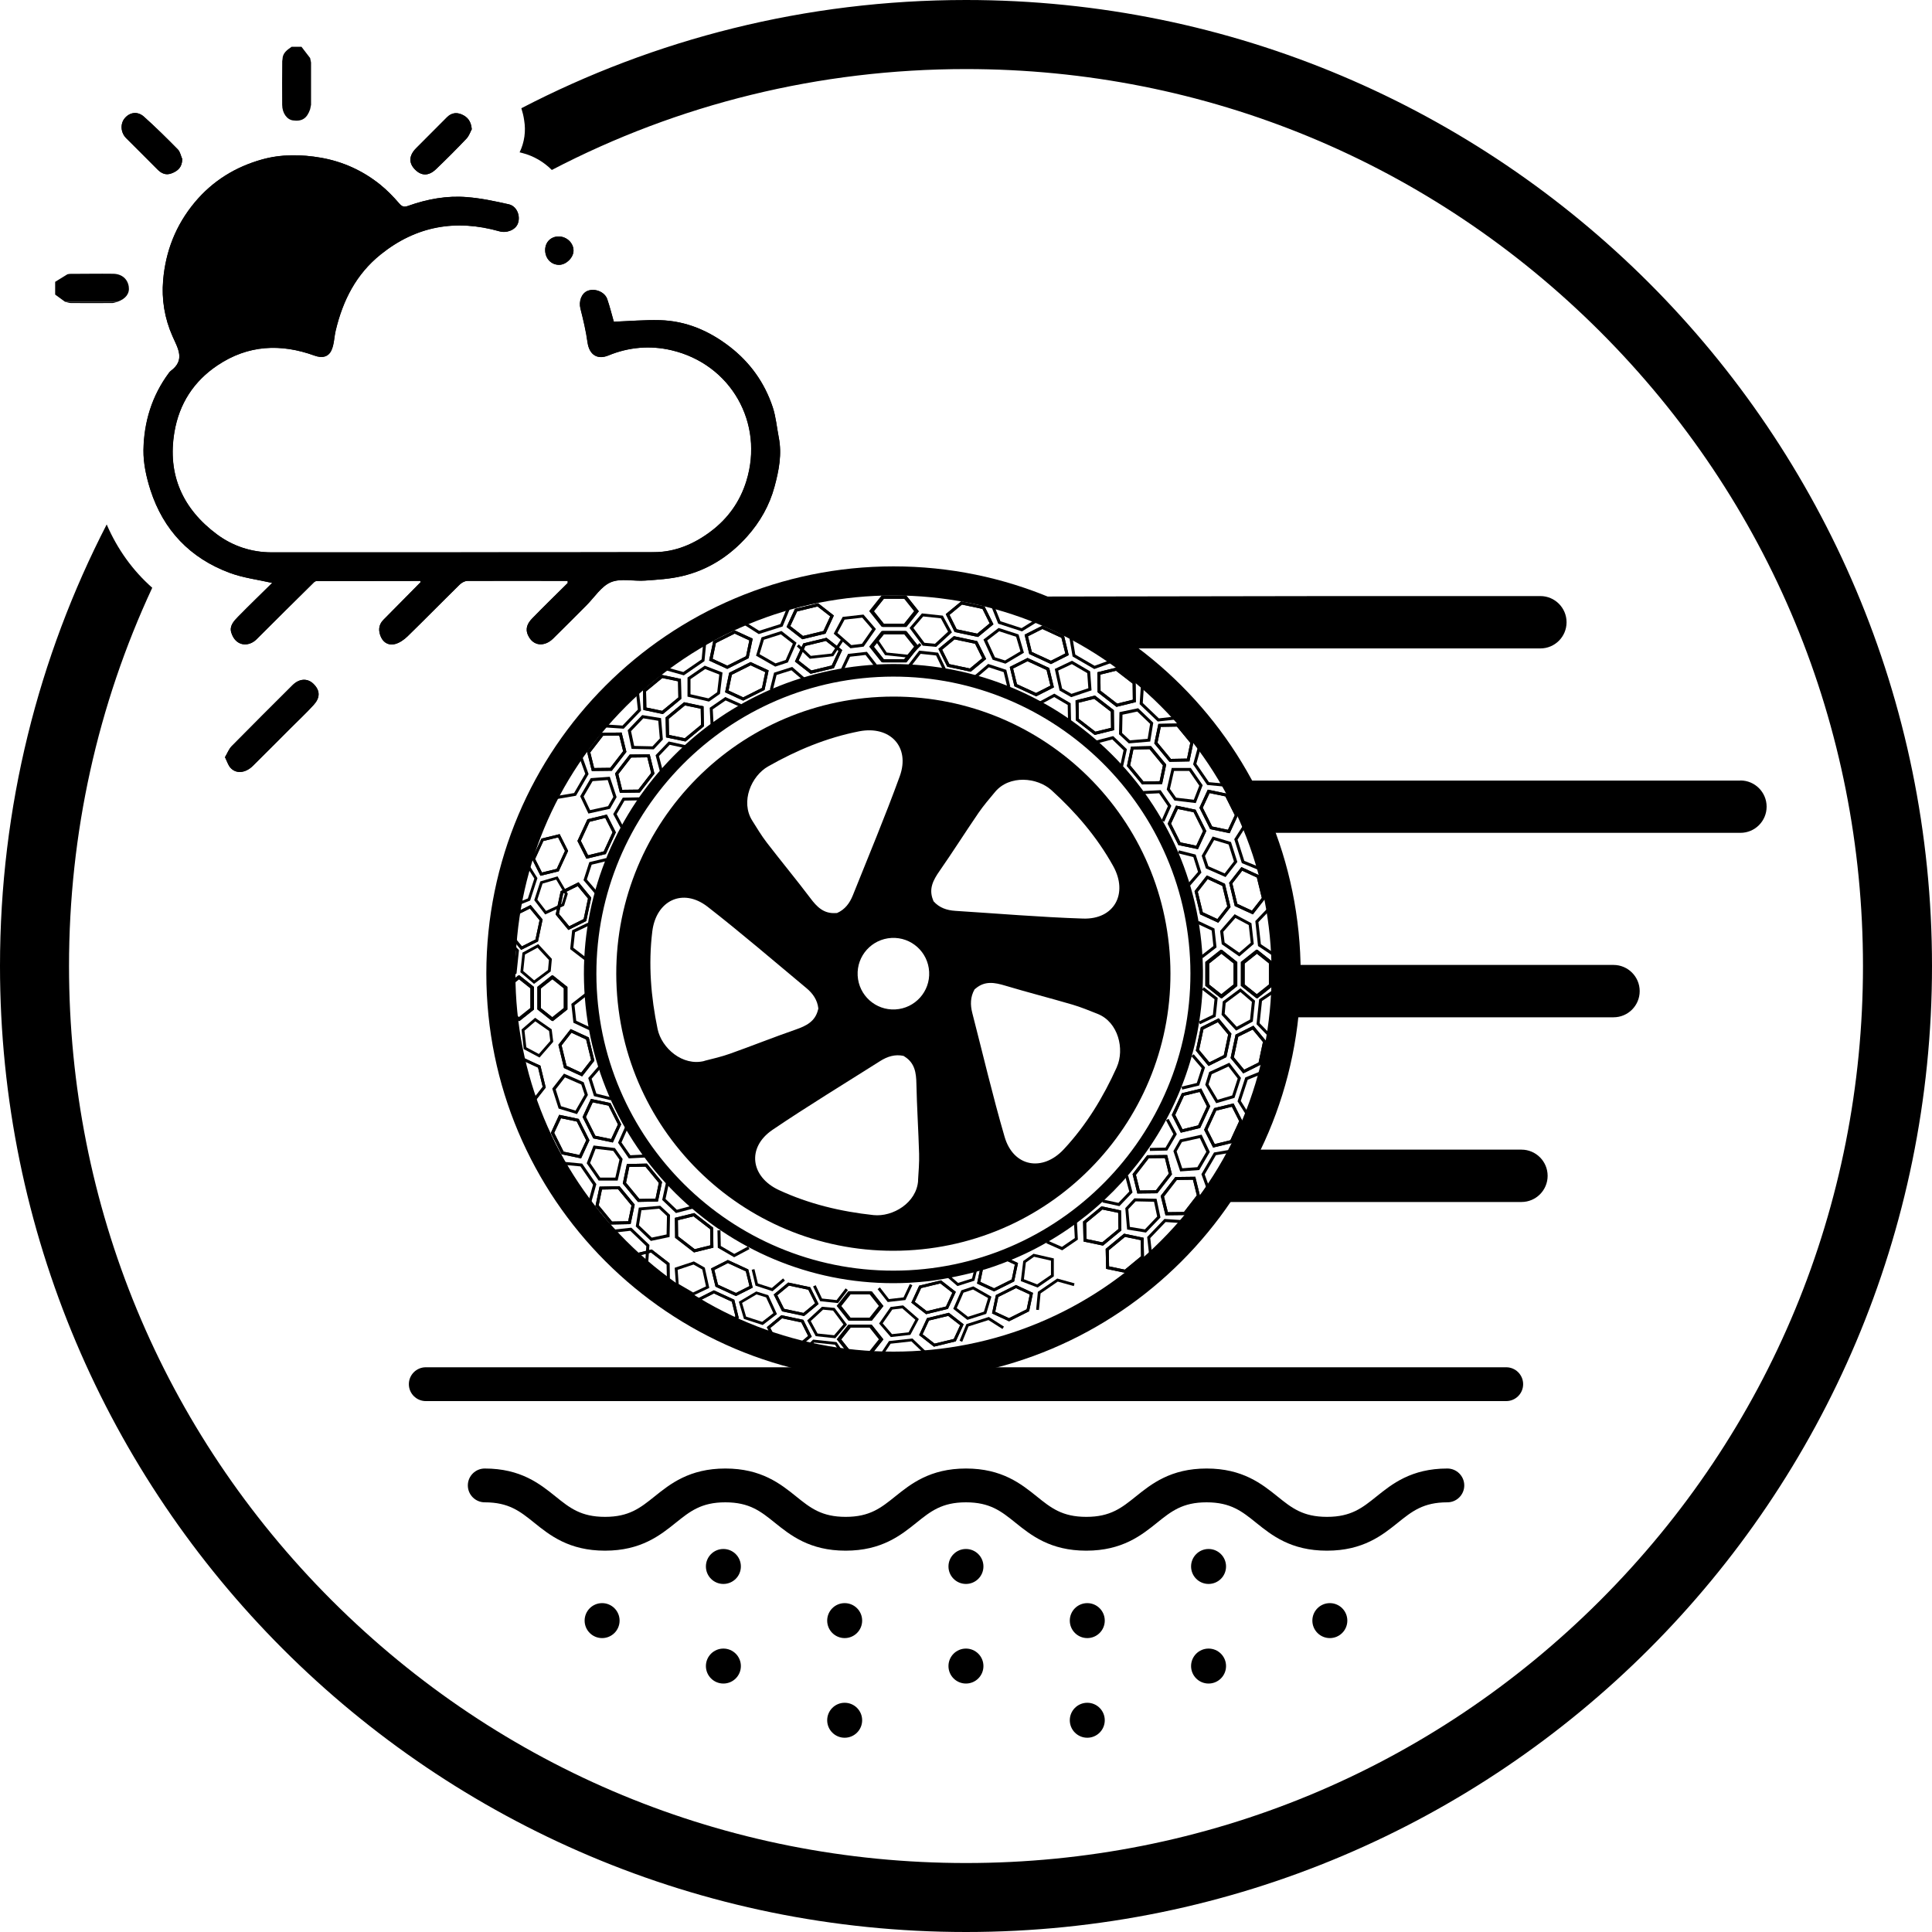 <svg viewBox="0 0 400 400" version="1.1" xmlns="http://www.w3.org/2000/svg" id="CONTENT">
  
  <g>
    <path d="M274.72,321.05c-7.47,0-11.44-3.2-14.65-5.78-2.94-2.37-5.26-4.23-10.26-4.23s-7.32,1.87-10.26,4.23c-3.2,2.57-7.19,5.78-14.65,5.78s-11.44-3.2-14.65-5.78c-2.94-2.37-5.26-4.23-10.26-4.23s-7.32,1.87-10.26,4.23c-3.2,2.57-7.19,5.78-14.65,5.78s-11.44-3.2-14.65-5.78c-2.94-2.37-5.26-4.23-10.26-4.23s-7.31,1.87-10.26,4.23c-3.2,2.57-7.19,5.78-14.65,5.78s-11.44-3.2-14.65-5.78c-2.94-2.37-5.26-4.23-10.25-4.23-1.93,0-3.5-1.57-3.5-3.5s1.57-3.5,3.5-3.5c7.47,0,11.44,3.2,14.65,5.78,2.94,2.37,5.26,4.23,10.26,4.23s7.31-1.87,10.26-4.23c3.2-2.57,7.19-5.78,14.65-5.78s11.44,3.2,14.65,5.78c2.94,2.37,5.26,4.23,10.26,4.23s7.32-1.87,10.26-4.23c3.2-2.57,7.19-5.78,14.65-5.78s11.44,3.2,14.65,5.78c2.94,2.37,5.26,4.23,10.26,4.23s7.32-1.87,10.26-4.23c3.2-2.57,7.19-5.78,14.65-5.78s11.44,3.2,14.66,5.78c2.94,2.37,5.26,4.23,10.26,4.23s7.32-1.87,10.26-4.23c3.2-2.57,7.19-5.78,14.66-5.78,1.93,0,3.5,1.57,3.5,3.5s-1.57,3.5-3.5,3.5c-5,0-7.32,1.87-10.26,4.23-3.2,2.57-7.19,5.78-14.66,5.78h-.02Z"></path>
    <g>
      <circle r="3.62" cy="324.32" cx="149.77"></circle>
      <circle r="3.62" cy="335.53" cx="124.66"></circle>
      <circle r="3.62" cy="335.53" cx="174.88"></circle>
      <circle r="3.62" cy="335.53" cx="225.11"></circle>
      <circle r="3.62" cy="335.53" cx="275.33"></circle>
      <circle r="3.62" cy="324.32" cx="199.99"></circle>
      <circle r="3.62" cy="324.32" cx="250.22"></circle>
    </g>
    <g>
      <circle r="3.62" cy="344.94" cx="149.77"></circle>
      <circle r="3.62" cy="356.16" cx="174.88"></circle>
      <circle r="3.62" cy="356.16" cx="225.11"></circle>
      <circle r="3.62" cy="344.94" cx="199.99"></circle>
      <circle r="3.62" cy="344.94" cx="250.22"></circle>
    </g>
    <path d="M311.84,290.08H88.15c-1.93,0-3.5-1.57-3.5-3.5s1.57-3.5,3.5-3.5h223.7c1.93,0,3.5,1.57,3.5,3.5s-1.57,3.5-3.5,3.5h-.01Z"></path>
  </g>
  <path d="M143.48,268.24l-3.52-2.06-.27-3.7,3.97-1.32,2.26,1.29.93,4.2-3.36,1.6h0ZM140.51,265.84l2.99,1.75,2.67-1.26-.77-3.5-1.81-1.02-3.29,1.1.21,2.94h0Z"></path>
  <polygon points="143.43 272.84 142.85 269.45 139.11 267.27 135.86 268.44 135.67 267.89 139.17 266.63 143.37 269.08 144 272.75 143.43 272.84"></polygon>
  <polygon points="152 260.3 148.61 258.33 148.54 254.73 149.16 254.72 149.23 257.96 152.02 259.6 154.89 258.06 155.18 258.61 152 260.3"></polygon>
  <path d="M134.76,256.92l-3.13-3,.63-3.9,4.43-.38,2.03,1.89-.09,4.58-3.87.81ZM132.29,253.69l2.66,2.54,3.06-.65.08-3.81-1.62-1.52-3.67.32-.51,3.1h0Z"></path>
  <polygon points="134.19 261.7 133.57 261.66 133.81 258 130.49 254.82 126.85 255.23 126.77 254.61 130.71 254.18 134.46 257.76 134.19 261.7"></polygon>
  <polygon points="139.95 251.15 137.1 248.43 137.87 244.91 138.48 245.05 137.79 248.23 140.13 250.47 143.27 249.63 143.43 250.24 139.95 251.15"></polygon>
  <path d="M123.93,244.41l-2.46-3.57,1.42-3.68,4.42.53,1.6,2.27-1.03,4.47h-3.95ZM122.17,240.77l2.09,3.04h3.14l.85-3.72-1.28-1.81-3.66-.43-1.13,2.92h-.01Z"></path>
  <polygon points="122.4 248.98 121.81 248.82 122.78 245.29 120.17 241.49 116.53 241.15 116.59 240.53 120.53 240.91 123.47 245.17 122.4 248.98"></polygon>
  <polygon points="130.19 239.83 127.96 236.59 129.43 233.3 129.99 233.55 128.67 236.53 130.51 239.18 133.75 239.02 133.78 239.64 130.19 239.83"></polygon>
  <path d="M119.45,230.66l-3.79-1.14-1.32-4.13,2.43-3.11,4.08,1.79.87,2.63-2.27,3.98h-.01ZM116.16,229.03l3,.91,1.89-3.3-.7-2.1-3.38-1.48-1.92,2.48,1.11,3.51h0Z"></path>
  <polygon points="110.14 236.57 109.65 236.26 111.5 233.34 110.19 229.22 107 227.91 107.22 227.38 110.66 228.78 112.14 233.43 110.14 236.57"></polygon>
  <polygon points="126.48 227.8 122.98 226.94 121.79 223.19 124.15 220.47 124.62 220.88 122.49 223.34 123.47 226.42 126.63 227.21 126.48 227.8"></polygon>
  <path d="M111.7,218.95l-3.27-1.75-.45-4.05,2.81-2.43,3.43,2.39.32,2.58-2.83,3.25h0ZM108.97,216.83l2.6,1.39,2.36-2.7-.25-2.07-2.85-1.99-2.24,1.93.38,3.44h0Z"></path>
  <polygon points="105.11 220.31 104.7 219.9 107.08 217.41 106.6 213.1 103.73 211.2 104.05 210.71 107.15 212.77 107.7 217.61 105.11 220.31"></polygon>
  <polygon points="121.98 213.28 118.72 211.75 118.29 207.85 121.14 205.63 121.52 206.13 118.95 208.13 119.3 211.34 122.24 212.72 121.98 213.28"></polygon>
  <path d="M110.57,203.71l-2.83-2.42.43-4.06,3.26-1.77,2.83,3.07-.24,2.6-3.45,2.57h0ZM108.35,201.05l2.24,1.92,2.87-2.14.19-2.07-2.36-2.55-2.6,1.41-.36,3.44h.01Z"></path>
  <polygon points="103.85 203.62 103.53 203.15 106.39 201.22 106.84 196.91 104.44 194.43 104.86 194.03 107.45 196.71 106.94 201.55 103.85 203.62"></polygon>
  <polygon points="120.91 198.71 118.05 196.51 118.46 192.6 121.72 191.04 121.98 191.61 119.05 193.01 118.7 196.22 121.29 198.21 120.91 198.71"></polygon>
  <path d="M112.87,189.32l-2.26-2.95,1.26-3.88,3.56-1.05,2.13,3.6-.77,2.49-3.92,1.8h0ZM111.25,186.26l1.8,2.33,3.26-1.5.62-1.99-1.77-2.99-2.83.83-1.07,3.3h0Z"></path>
  <polygon points="106.3 187.83 106.09 187.3 109.29 186.01 110.63 181.89 108.79 178.98 109.29 178.67 111.27 181.81 109.76 186.45 106.3 187.83"></polygon>
  <polygon points="123.14 184.97 120.81 182.23 122.01 178.5 125.52 177.65 125.67 178.26 122.5 179.02 121.5 182.09 123.62 184.56 123.14 184.97"></polygon>
  <path d="M121.82,168.43l-1.7-3.57,2.19-3.75,3.94-.29,1.41,4.22-1.37,2.41-4.47.99h0ZM120.83,164.89l1.34,2.84,3.72-.82,1.09-1.92-1.16-3.49-3.13.23-1.86,3.18Z"></path>
  <polygon points="115.35 165.42 115.25 164.8 118.86 164.19 121.17 160.21 119.93 156.76 120.52 156.55 121.86 160.26 119.25 164.75 115.35 165.42"></polygon>
  <polygon points="128.66 171.72 126.96 168.55 128.94 165.15 132.53 165.08 132.54 165.7 129.29 165.76 127.67 168.56 129.2 171.43 128.66 171.72"></polygon>
  <path d="M135.35,155.14l-4.58-.09-.81-3.87,3-3.13,3.9.63.38,4.43-1.89,2.03ZM131.28,154.44l3.81.08,1.52-1.62-.32-3.67-3.1-.51-2.54,2.66.65,3.06h-.01Z"></path>
  <polygon points="129.13 150.87 125.19 150.6 125.23 149.98 128.88 150.22 132.06 146.91 131.67 143.26 132.28 143.18 132.72 147.12 129.13 150.87"></polygon>
  <polygon points="136.66 159.85 135.73 156.36 138.46 153.52 141.98 154.29 141.84 154.9 138.66 154.2 136.43 156.54 137.25 159.68 136.66 159.85"></polygon>
  <path d="M146.81,145.26l-4.47-1.03v-3.95l3.57-2.46,3.68,1.42-.53,4.42-2.27,1.6h.01ZM142.96,143.74l3.72.85,1.81-1.28.43-3.66-2.92-1.13-3.04,2.09v3.14h0Z"></path>
  <polygon points="141.58 139.82 137.77 138.75 137.94 138.16 141.47 139.13 145.27 136.52 145.61 132.88 146.23 132.94 145.85 136.88 141.58 139.82"></polygon>
  <polygon points="147.12 150.13 146.94 146.54 150.17 144.31 153.46 145.78 153.21 146.34 150.23 145.02 147.57 146.86 147.74 150.1 147.12 150.13"></polygon>
  <path d="M187.66,129.79h-4.95l-2.57-3.23,2.57-3.23h4.95l2.57,3.23-2.57,3.23ZM183.01,129.17h4.34l2.08-2.61-2.08-2.61h-4.34l-2.08,2.61,2.08,2.61Z"></path>
  <path d="M180.48,273.44h-4.66l-2.42-3.04,2.42-3.04h4.66l2.42,3.04-2.42,3.04ZM176.11,272.85h4.08l1.95-2.45-1.95-2.45h-4.08l-1.95,2.45,1.95,2.45Z"></path>
  <path d="M187.66,137.14h-4.95l-2.57-3.23,2.57-3.23h4.95l2.57,3.23-2.57,3.23ZM183.01,136.52h4.34l2.08-2.61-2.08-2.61h-4.34l-2.08,2.61,2.08,2.61Z"></path>
  <path d="M180.48,280.35h-4.66l-2.42-3.04,2.42-3.04h4.66l2.42,3.04-2.42,3.04ZM176.11,279.77h4.08l1.95-2.45-1.95-2.45h-4.08l-1.95,2.45,1.95,2.45Z"></path>
  <path d="M260.3,206.71l-3.23-2.57v-4.95l3.23-2.57,3.23,2.57v4.95l-3.23,2.57ZM257.69,203.83l2.61,2.08,2.61-2.08v-4.34l-2.61-2.08-2.61,2.08v4.34Z"></path>
  <path d="M114.44,211.42l-3.04-2.42v-4.66l3.04-2.42,3.04,2.42v4.66l-3.04,2.42ZM111.98,208.72l2.45,1.95,2.45-1.95v-4.08l-2.45-1.95-2.45,1.95v4.08Z"></path>
  <path d="M252.94,206.71l-3.23-2.57v-4.95l3.23-2.57,3.23,2.57v4.95l-3.23,2.57ZM250.34,203.83l2.61,2.08,2.61-2.08v-4.34l-2.61-2.08-2.61,2.08v4.34Z"></path>
  <path d="M107.52,211.42l-3.04-2.42v-4.66l3.04-2.42,3.04,2.42v4.66l-3.04,2.42ZM105.07,208.72l2.45,1.95,2.45-1.95v-4.08l-2.45-1.95-2.45,1.95v4.08Z"></path>
  <path d="M231.15,146.35l-3.91-3.03-.05-4.13,4.01-.99,3.91,3.03.05,4.13-4.01.99ZM227.86,143.01l3.44,2.66,3.24-.8-.04-3.34-3.44-2.66-3.24.8.04,3.34Z"></path>
  <path d="M143.69,259.3l-3.91-3.03-.05-4.13,4.01-.99,3.91,3.03.05,4.13-4.01.99ZM140.39,255.97l3.44,2.66,3.24-.8-.04-3.34-3.44-2.66-3.24.8.04,3.34Z"></path>
  <path d="M226.65,152.16l-3.91-3.03-.05-4.13,4.01-.99,3.91,3.03.05,4.13-4.01.99ZM223.35,148.83l3.44,2.66,3.24-.8-.04-3.34-3.44-2.66-3.24.8.04,3.34Z"></path>
  <path d="M134.89,266.35l-3.68-2.85-.05-3.88,3.77-.93,3.68,2.85.05,3.88-3.77.93ZM131.79,263.22l3.24,2.5,3.05-.75-.04-3.14-3.24-2.5-3.05.75.04,3.14Z"></path>
  <path d="M202.49,131.88l-4.84-1.03-1.84-3.7,3.19-2.63,4.84,1.03,1.84,3.7-3.19,2.63ZM198.08,130.29l4.25.9,2.57-2.13-1.49-2.99-4.25-.9-2.57,2.13,1.49,2.99Z"></path>
  <path d="M166.48,272.46l-4.55-.96-1.74-3.48,3-2.48,4.55.96,1.74,3.48-3,2.48h0ZM162.34,270.98l4,.85,2.42-2-1.41-2.81-4-.85-2.42,2,1.41,2.81Z"></path>
  <path d="M200.97,139.07l-4.84-1.03-1.84-3.7,3.19-2.63,4.84,1.03,1.85,3.7-3.19,2.63h-.01ZM196.55,137.5l4.25.9,2.57-2.13-1.49-2.99-4.25-.9-2.57,2.13,1.49,2.99Z"></path>
  <path d="M165.06,279.22l-4.55-.96-1.74-3.48,3-2.48,4.55.96,1.74,3.48-3,2.48ZM160.9,277.75l4,.85,2.42-2-1.41-2.81-4-.85-2.42,2,1.41,2.81Z"></path>
  <path d="M217.59,137.49l-4.49-2.08-.97-4.01,3.68-1.86,4.49,2.08.97,4.01-3.68,1.86ZM213.63,134.98l3.95,1.82,2.98-1.51-.8-3.24-3.95-1.82-2.98,1.51.8,3.24Z"></path>
  <path d="M152.37,268.34l-4.23-1.95-.92-3.77,3.47-1.75,4.23,1.95.92,3.77-3.47,1.75ZM148.65,265.98l3.72,1.71,2.8-1.42-.75-3.05-3.72-1.71-2.8,1.42.75,3.05Z"></path>
  <path d="M214.52,144.17l-4.49-2.08-.97-4.01,3.68-1.86,4.49,2.08.97,4.01-3.68,1.86ZM210.55,141.65l3.95,1.82,2.98-1.51-.8-3.24-3.95-1.82-2.98,1.51.8,3.24Z"></path>
  <path d="M149.48,274.62l-4.23-1.95-.92-3.77,3.47-1.75,4.23,1.95.92,3.77-3.47,1.75ZM145.75,272.26l3.72,1.71,2.8-1.42-.75-3.05-3.72-1.71-2.8,1.42.75,3.05Z"></path>
  <path d="M242.13,157.73l-3.15-3.81.85-4.04,4.13-.09,3.15,3.81-.85,4.04-4.13.08h0ZM239.65,153.76l2.77,3.36,3.34-.06.68-3.27-2.77-3.36-3.34.06-.68,3.27Z"></path>
  <path d="M132.09,248.85l-3.15-3.81.85-4.04,4.13-.09,3.15,3.81-.85,4.04-4.13.08h0ZM129.61,244.87l2.77,3.36,3.34-.06.68-3.27-2.77-3.36-3.34.06-.68,3.27Z"></path>
  <path d="M236.47,162.42l-3.15-3.81.85-4.04,4.13-.09,3.15,3.81-.85,4.04-4.13.08h0ZM233.98,158.44l2.77,3.36,3.34-.06.68-3.27-2.77-3.36-3.34.06-.68,3.27Z"></path>
  <path d="M126.43,253.53l-3.15-3.81.85-4.04,4.13-.09,3.15,3.81-.85,4.04-4.13.08h0ZM123.95,249.55l2.77,3.36,3.34-.06.68-3.27-2.77-3.36-3.34.06-.68,3.27Z"></path>
  <path d="M254.59,172.51l-4.04-.85-2.22-4.42,1.73-3.75,4.04.85,2.22,4.42-1.73,3.75ZM250.97,171.12l3.27.68,1.41-3.03-1.95-3.89-3.27-.68-1.41,3.03,1.95,3.89Z"></path>
  <path d="M126.88,236.54l-4.04-.85-2.22-4.42,1.73-3.75,4.04.85,2.22,4.42-1.73,3.75ZM123.26,235.15l3.27.68,1.41-3.03-1.95-3.89-3.27-.68-1.41,3.03,1.95,3.89Z"></path>
  <path d="M248.02,175.81l-4.04-.85-2.22-4.42,1.73-3.75,4.04.85,2.22,4.42-1.73,3.75ZM244.4,174.41l3.27.68,1.41-3.03-1.95-3.89-3.27-.68-1.41,3.03,1.95,3.89Z"></path>
  <path d="M120.31,239.83l-4.04-.85-2.22-4.42,1.73-3.75,4.04.85,2.22,4.42-1.73,3.75ZM116.69,238.44l3.27.68,1.41-3.03-1.95-3.89-3.27-.68-1.41,3.03,1.95,3.89Z"></path>
  <path d="M193.8,133.93l-2.76-.25-2.73-3.67,2.57-3.01,4.32.46,1.89,3.47-3.27,3.01h-.01ZM191.38,133.08l2.2.2,2.71-2.51-1.49-2.76-3.66-.38-2.04,2.38,2.28,3.05h0Z"></path>
  <polygon points="188.1 136.16 183.25 135.64 181.18 132.56 181.65 132.23 183.58 135.1 187.89 135.55 190.37 133.14 190.78 133.56 188.1 136.16"></polygon>
  <polygon points="195.22 138.65 193.81 135.71 190.6 135.37 188.61 137.95 188.12 137.57 190.32 134.71 194.22 135.13 195.78 138.37 195.22 138.65"></polygon>
  <path d="M208.17,137.41l-2.65-.82-1.91-4.17,3.14-2.41,4.13,1.34,1.11,3.79-3.82,2.27h0ZM205.98,136.08l2.11.66,3.18-1.89-.89-3.01-3.51-1.14-2.48,1.91,1.6,3.47h-.01Z"></path>
  <polygon points="211.6 130.72 206.67 129.13 205.2 125.46 205.77 125.23 207.13 128.62 211.51 130.05 214.63 128.1 214.96 128.64 211.6 130.72"></polygon>
  <polygon points="208.56 142.32 207.8 139.16 204.73 138.16 202.26 140.27 201.85 139.8 204.59 137.46 208.34 138.68 209.17 142.18 208.56 142.32"></polygon>
  <path d="M221.78,144.34l-2.41-1.37-.99-4.47,3.57-1.7,3.75,2.19.29,3.94-4.22,1.41h0ZM219.92,142.56l1.92,1.09,3.49-1.16-.23-3.13-3.18-1.86-2.84,1.34.82,3.72Z"></path>
  <polygon points="226.56 138.52 222.07 135.92 221.4 132.02 222.02 131.9 222.63 135.52 226.62 137.84 230.06 136.6 230.28 137.18 226.56 138.52"></polygon>
  <polygon points="221.12 149.21 221.06 145.96 218.26 144.32 215.4 145.87 215.1 145.32 218.28 143.61 221.67 145.6 221.75 149.2 221.12 149.21"></polygon>
  <path d="M233.71,153.91l-2.03-1.89.09-4.58,3.87-.81,3.13,3-.63,3.9-4.43.38ZM232.32,151.76l1.62,1.52,3.67-.32.51-3.1-2.66-2.54-3.06.65-.08,3.81h0Z"></path>
  <polygon points="239.7 149.38 235.95 145.79 236.22 141.84 236.84 141.89 236.6 145.55 239.93 148.73 243.56 148.32 243.64 148.94 239.7 149.38"></polygon>
  <polygon points="232.53 158.64 231.94 158.5 232.62 155.33 230.29 153.09 227.14 153.92 226.97 153.31 230.47 152.4 233.31 155.12 232.53 158.64"></polygon>
  <path d="M247.58,166.27l-4.42-.53-1.6-2.27,1.03-4.47h3.95l2.46,3.57-1.42,3.68h0ZM243.51,165.15l3.66.43,1.13-2.92-2.09-3.04h-3.14l-.85,3.72,1.28,1.81h.01Z"></path>
  <polygon points="253.89 162.9 249.94 162.52 247.02 158.25 248.07 154.44 248.68 154.6 247.69 158.14 250.3 161.94 253.94 162.28 253.89 162.9"></polygon>
  <polygon points="241.05 170.13 240.48 169.87 241.8 166.9 239.98 164.24 236.72 164.4 236.69 163.78 240.29 163.59 242.51 166.84 241.05 170.13"></polygon>
  <path d="M253.75,181.59l-4.08-1.79-.87-2.63,2.27-3.98,3.79,1.14,1.32,4.13-2.43,3.11h.01ZM250.18,179.35l3.38,1.48,1.92-2.48-1.11-3.51-3-.91-1.89,3.3.7,2.1h0Z"></path>
  <polygon points="260.77 180.19 257.11 178.7 255.54 173.75 257.67 170.42 258.19 170.75 256.22 173.84 257.62 178.23 261.01 179.62 260.77 180.19"></polygon>
  <polygon points="246.39 183.38 245.92 182.98 248.04 180.52 247.07 177.45 243.9 176.66 244.06 176.05 247.55 176.93 248.74 180.66 246.39 183.38"></polygon>
  <path d="M256.6,198.03l-3.65-2.54-.34-2.75,3.01-3.46,3.48,1.86.48,4.3-2.99,2.58ZM253.54,195.13l3.03,2.11,2.38-2.05-.41-3.66-2.76-1.48-2.51,2.87.27,2.2h0Z"></path>
  <polygon points="263.76 198.05 260.46 195.86 259.9 190.7 262.63 187.84 263.07 188.27 260.54 190.92 261.05 195.49 264.1 197.53 263.76 198.05"></polygon>
  <polygon points="249.03 198.35 248.65 197.87 251.22 195.87 250.87 192.65 247.92 191.27 248.18 190.7 251.44 192.24 251.87 196.15 249.03 198.35"></polygon>
  <path d="M259.39,189.31l-3.75-1.73-1.16-4.81,2.54-3.25,3.75,1.73,1.16,4.81-2.54,3.25ZM256.17,187.13l3.03,1.41,2.05-2.63-1.03-4.23-3.03-1.41-2.05,2.63,1.03,4.23Z"></path>
  <path d="M120.52,222.85l-3.75-1.73-1.16-4.81,2.54-3.25,3.75,1.73,1.16,4.81-2.54,3.25ZM117.3,220.67l3.03,1.41,2.05-2.63-1.03-4.23-3.03-1.41-2.05,2.63,1.03,4.23Z"></path>
  <path d="M252.23,191.04l-3.75-1.73-1.16-4.81,2.54-3.25,3.75,1.73,1.16,4.81-2.54,3.25ZM249.02,188.87l3.03,1.41,2.05-2.63-1.03-4.23-3.03-1.41-2.05,2.63,1.03,4.23Z"></path>
  <path d="M110.6,228.22l-3.52-1.63-1.1-4.52,2.39-3.06,3.52,1.63,1.1,4.52-2.39,3.06ZM107.58,226.18l2.85,1.32,1.93-2.48-.96-3.98-2.85-1.32-1.93,2.48s.96,3.98.96,3.98Z"></path>
  <path d="M187.66,129.79h-4.95l-2.57-3.23,2.57-3.23h4.95l2.57,3.23-2.57,3.23ZM183.01,129.17h4.34l2.08-2.61-2.08-2.61h-4.34l-2.08,2.61,2.08,2.61Z"></path>
  <path d="M180.48,273.44h-4.66l-2.42-3.04,2.42-3.04h4.66l2.42,3.04-2.42,3.04ZM176.11,272.85h4.08l1.95-2.45-1.95-2.45h-4.08l-1.95,2.45,1.95,2.45Z"></path>
  <path d="M187.66,137.14h-4.95l-2.57-3.23,2.57-3.23h4.95l2.57,3.23-2.57,3.23ZM183.01,136.52h4.34l2.08-2.61-2.08-2.61h-4.34l-2.08,2.61,2.08,2.61Z"></path>
  <path d="M180.48,280.35h-4.66l-2.42-3.04,2.42-3.04h4.66l2.42,3.04-2.42,3.04ZM176.11,279.77h4.08l1.95-2.45-1.95-2.45h-4.08l-1.95,2.45,1.95,2.45Z"></path>
  <path d="M260.3,206.71l-3.23-2.57v-4.95l3.23-2.57,3.23,2.57v4.95l-3.23,2.57ZM257.69,203.83l2.61,2.08,2.61-2.08v-4.34l-2.61-2.08-2.61,2.08v4.34Z"></path>
  <path d="M114.44,211.42l-3.04-2.42v-4.66l3.04-2.42,3.04,2.42v4.66l-3.04,2.42ZM111.98,208.72l2.45,1.95,2.45-1.95v-4.08l-2.45-1.95-2.45,1.95v4.08Z"></path>
  <path d="M252.94,206.71l-3.23-2.57v-4.95l3.23-2.57,3.23,2.57v4.95l-3.23,2.57ZM250.34,203.83l2.61,2.08,2.61-2.08v-4.34l-2.61-2.08-2.61,2.08v4.34Z"></path>
  <path d="M107.52,211.42l-3.04-2.42v-4.66l3.04-2.42,3.04,2.42v4.66l-3.04,2.42ZM105.07,208.72l2.45,1.95,2.45-1.95v-4.08l-2.45-1.95-2.45,1.95v4.08Z"></path>
  <path d="M231.15,146.35l-3.91-3.03-.05-4.13,4.01-.99,3.91,3.03.05,4.13-4.01.99ZM227.86,143.01l3.44,2.66,3.24-.8-.04-3.34-3.44-2.66-3.24.8.04,3.34Z"></path>
  <path d="M143.69,259.3l-3.91-3.03-.05-4.13,4.01-.99,3.91,3.03.05,4.13-4.01.99ZM140.39,255.97l3.44,2.66,3.24-.8-.04-3.34-3.44-2.66-3.24.8.04,3.34Z"></path>
  <path d="M226.65,152.16l-3.91-3.03-.05-4.13,4.01-.99,3.91,3.03.05,4.13-4.01.99ZM223.35,148.83l3.44,2.66,3.24-.8-.04-3.34-3.44-2.66-3.24.8.04,3.34Z"></path>
  <path d="M134.89,266.35l-3.68-2.85-.05-3.88,3.77-.93,3.68,2.85.05,3.88-3.77.93ZM131.79,263.22l3.24,2.5,3.05-.75-.04-3.14-3.24-2.5-3.05.75.04,3.14Z"></path>
  <path d="M202.49,131.88l-4.84-1.03-1.84-3.7,3.19-2.63,4.84,1.03,1.84,3.7-3.19,2.63ZM198.08,130.29l4.25.9,2.57-2.13-1.49-2.99-4.25-.9-2.57,2.13,1.49,2.99Z"></path>
  <path d="M166.48,272.46l-4.55-.96-1.74-3.48,3-2.48,4.55.96,1.74,3.48-3,2.48h0ZM162.34,270.98l4,.85,2.42-2-1.41-2.81-4-.85-2.42,2,1.41,2.81Z"></path>
  <path d="M200.97,139.07l-4.84-1.03-1.84-3.7,3.19-2.63,4.84,1.03,1.85,3.7-3.19,2.63h-.01ZM196.55,137.5l4.25.9,2.57-2.13-1.49-2.99-4.25-.9-2.57,2.13,1.49,2.99Z"></path>
  <path d="M165.06,279.22l-4.55-.96-1.74-3.48,3-2.48,4.55.96,1.74,3.48-3,2.48ZM160.9,277.75l4,.85,2.42-2-1.41-2.81-4-.85-2.42,2,1.41,2.81Z"></path>
  <path d="M217.59,137.49l-4.49-2.08-.97-4.01,3.68-1.86,4.49,2.08.97,4.01-3.68,1.86ZM213.63,134.98l3.95,1.82,2.98-1.51-.8-3.24-3.95-1.82-2.98,1.51.8,3.24Z"></path>
  <path d="M152.37,268.34l-4.23-1.95-.92-3.77,3.47-1.75,4.23,1.95.92,3.77-3.47,1.75ZM148.65,265.98l3.72,1.71,2.8-1.42-.75-3.05-3.72-1.71-2.8,1.42.75,3.05Z"></path>
  <path d="M214.52,144.17l-4.49-2.08-.97-4.01,3.68-1.86,4.49,2.08.97,4.01-3.68,1.86ZM210.55,141.65l3.95,1.82,2.98-1.51-.8-3.24-3.95-1.82-2.98,1.51.8,3.24Z"></path>
  <path d="M149.48,274.62l-4.23-1.95-.92-3.77,3.47-1.75,4.23,1.95.92,3.77-3.47,1.75ZM145.75,272.26l3.72,1.71,2.8-1.42-.75-3.05-3.72-1.71-2.8,1.42.75,3.05Z"></path>
  <path d="M242.13,157.73l-3.15-3.81.85-4.04,4.13-.09,3.15,3.81-.85,4.04-4.13.08h0ZM239.65,153.76l2.77,3.36,3.34-.06.68-3.27-2.77-3.36-3.34.06-.68,3.27Z"></path>
  <path d="M132.09,248.85l-3.15-3.81.85-4.04,4.13-.09,3.15,3.81-.85,4.04-4.13.08h0ZM129.61,244.87l2.77,3.36,3.34-.06.68-3.27-2.77-3.36-3.34.06-.68,3.27Z"></path>
  <path d="M236.47,162.42l-3.15-3.81.85-4.04,4.13-.09,3.15,3.81-.85,4.04-4.13.08h0ZM233.98,158.44l2.77,3.36,3.34-.06.68-3.27-2.77-3.36-3.34.06-.68,3.27Z"></path>
  <path d="M126.43,253.53l-3.15-3.81.85-4.04,4.13-.09,3.15,3.81-.85,4.04-4.13.08h0ZM123.95,249.55l2.77,3.36,3.34-.06.68-3.27-2.77-3.36-3.34.06-.68,3.27Z"></path>
  <path d="M254.59,172.51l-4.04-.85-2.22-4.42,1.73-3.75,4.04.85,2.22,4.42-1.73,3.75ZM250.97,171.12l3.27.68,1.41-3.03-1.95-3.89-3.27-.68-1.41,3.03,1.95,3.89Z"></path>
  <path d="M126.88,236.54l-4.04-.85-2.22-4.42,1.73-3.75,4.04.85,2.22,4.42-1.73,3.75ZM123.26,235.15l3.27.68,1.41-3.03-1.95-3.89-3.27-.68-1.41,3.03,1.95,3.89Z"></path>
  <path d="M248.02,175.81l-4.04-.85-2.22-4.42,1.73-3.75,4.04.85,2.22,4.42-1.73,3.75ZM244.4,174.41l3.27.68,1.41-3.03-1.95-3.89-3.27-.68-1.41,3.03,1.95,3.89Z"></path>
  <path d="M120.31,239.83l-4.04-.85-2.22-4.42,1.73-3.75,4.04.85,2.22,4.42-1.73,3.75ZM116.69,238.44l3.27.68,1.41-3.03-1.95-3.89-3.27-.68-1.41,3.03,1.95,3.89Z"></path>
  <path d="M172.95,277.07l-4.06-.43-1.77-3.26,3.07-2.83,2.6.24,2.57,3.45-2.42,2.83h.01ZM169.26,276.09l3.44.36,1.92-2.24-2.14-2.87-2.07-.19-2.55,2.36,1.41,2.6h0Z"></path>
  <polygon points="174.8 281.28 172.87 278.41 168.56 277.96 166.08 280.37 165.68 279.94 168.35 277.35 173.2 277.87 175.27 280.95 174.8 281.28"></polygon>
  <polygon points="173.49 269.79 169.81 269.4 168.34 266.35 168.88 266.09 170.19 268.85 173.21 269.17 175.08 266.74 175.55 267.1 173.49 269.79"></polygon>
  <path d="M157.9,274.33l-3.88-1.26-1.05-3.56,3.6-2.13,2.49.77,1.8,3.92-2.95,2.26ZM154.49,272.6l3.3,1.07,2.33-1.8-1.5-3.26-1.99-.62-2.99,1.77.83,2.83h.01Z"></path>
  <polygon points="158.83 278.83 157.54 275.63 153.42 274.29 150.51 276.13 150.2 275.63 153.34 273.65 157.98 275.16 159.36 278.62 158.83 278.83"></polygon>
  <polygon points="159.94 267.33 156.42 266.18 155.63 262.89 156.2 262.76 156.91 265.73 159.8 266.66 162.13 264.68 162.51 265.13 159.94 267.33"></polygon>
  <path d="M259.39,189.31l-3.75-1.73-1.16-4.81,2.54-3.25,3.75,1.73,1.16,4.81-2.54,3.25ZM256.17,187.13l3.03,1.41,2.05-2.63-1.03-4.23-3.03-1.41-2.05,2.63,1.03,4.23Z"></path>
  <path d="M120.52,222.85l-3.75-1.73-1.16-4.81,2.54-3.25,3.75,1.73,1.16,4.81-2.54,3.25ZM117.3,220.67l3.03,1.41,2.05-2.63-1.03-4.23-3.03-1.41-2.05,2.63,1.03,4.23Z"></path>
  <path d="M252.23,191.04l-3.75-1.73-1.16-4.81,2.54-3.25,3.75,1.73,1.16,4.81-2.54,3.25ZM249.02,188.87l3.03,1.41,2.05-2.63-1.03-4.23-3.03-1.41-2.05,2.63,1.03,4.23Z"></path>
  <path d="M110.6,228.22l-3.52-1.63-1.1-4.52,2.39-3.06,3.52,1.63,1.1,4.52-2.39,3.06ZM107.58,226.18l2.85,1.32,1.93-2.48-.96-3.98-2.85-1.32-1.93,2.48s.96,3.98.96,3.98Z"></path>
  <path d="M107.34,211.4l-3.04-2.42v-4.66l3.04-2.42,3.04,2.42v4.66l-3.04,2.42ZM104.88,208.7l2.45,1.95,2.45-1.95v-4.08l-2.45-1.95-2.45,1.95v4.08Z"></path>
  <path d="M252.75,206.68l-3.23-2.57v-4.95l3.23-2.57,3.23,2.57v4.95l-3.23,2.57ZM250.15,203.81l2.61,2.08,2.61-2.08v-4.34l-2.61-2.08-2.61,2.08v4.34Z"></path>
  <path d="M114.26,211.4l-3.04-2.42v-4.66l3.04-2.42,3.04,2.42v4.66l-3.04,2.42ZM111.79,208.7l2.45,1.95,2.45-1.95v-4.08l-2.45-1.95-2.45,1.95v4.08Z"></path>
  <path d="M260.11,206.68l-3.23-2.57v-4.95l3.23-2.57,3.23,2.57v4.95l-3.23,2.57ZM257.49,203.81l2.61,2.08,2.61-2.08v-4.34l-2.61-2.08-2.61,2.08v4.34Z"></path>
  <path d="M187.47,129.75h-4.95l-2.57-3.23,2.57-3.23h4.95l2.57,3.23-2.57,3.23ZM182.82,129.14h4.34l2.08-2.61-2.08-2.61h-4.34l-2.08,2.61,2.08,2.61Z"></path>
  <path d="M180.3,273.41h-4.66l-2.42-3.04,2.42-3.04h4.66l2.42,3.04-2.42,3.04ZM175.93,272.83h4.08l1.95-2.45-1.95-2.45h-4.08l-1.95,2.45,1.95,2.45Z"></path>
  <path d="M187.47,137.11h-4.95l-2.57-3.23,2.57-3.23h4.95l2.57,3.23-2.57,3.23ZM182.82,136.49h4.34l2.08-2.61-2.08-2.61h-4.34l-2.08,2.61,2.08,2.61Z"></path>
  <path d="M180.3,280.32h-4.66l-2.42-3.04,2.42-3.04h4.66l2.42,3.04-2.42,3.04ZM175.93,279.74h4.08l1.95-2.45-1.95-2.45h-4.08l-1.95,2.45,1.95,2.45Z"></path>
  <path d="M122.53,159.63l-.99-4.01,3.03-3.91,4.13-.05.99,4.01-3.03,3.91-4.13.05ZM122.21,155.77l.8,3.24,3.34-.04,2.66-3.44-.8-3.24-3.34.04-2.66,3.44Z"></path>
  <path d="M235.48,247.1l-.99-4.01,3.03-3.91,4.13-.05.99,4.01-3.03,3.91-4.13.05ZM235.18,243.24l.8,3.24,3.34-.04,2.66-3.44-.8-3.24-3.34.04-2.66,3.44Z"></path>
  <path d="M128.34,164.14l-.99-4.01,3.03-3.91,4.13-.05.99,4.01-3.03,3.91-4.13.05ZM128.02,160.28l.8,3.24,3.34-.04,2.66-3.44-.8-3.24-3.34.04-2.66,3.44Z"></path>
  <path d="M241.3,251.61l-.99-4.01,3.03-3.91,4.13-.05.99,4.01-3.03,3.91-4.13.05ZM240.99,247.73l.8,3.24,3.34-.04,2.66-3.44-.8-3.24-3.34.04-2.66,3.44Z"></path>
  <path d="M107.9,196.66l-2.48-3,.96-4.55,3.48-1.74,2.48,3-.96,4.55s-3.48,1.74-3.48,1.74ZM106.05,193.51l2,2.42,2.81-1.41.85-4-2-2.42-2.81,1.41-.85,4Z"></path>
  <path d="M250.22,220.71l-2.63-3.19,1.03-4.84,3.7-1.85,2.63,3.19-1.03,4.84-3.7,1.84h0ZM248.26,217.37l2.13,2.57,2.99-1.49.9-4.25-2.13-2.57-2.99,1.49-.9,4.25Z"></path>
  <path d="M117.68,192.54l-2.63-3.19,1.03-4.84,3.7-1.85,2.63,3.19-1.03,4.84-3.7,1.85ZM115.72,189.2l2.13,2.57,2.99-1.49.9-4.25-2.13-2.57-2.99,1.49-.9,4.25Z"></path>
  <path d="M257.41,222.24l-2.63-3.19,1.03-4.84,3.7-1.85,2.63,3.19-1.03,4.84-3.7,1.84h0ZM255.46,218.9l2.13,2.57,2.99-1.49.9-4.25-2.13-2.57-2.99,1.49-.9,4.25Z"></path>
  <path d="M111.9,181.32l-1.75-3.47,1.95-4.23,3.77-.92,1.75,3.47-1.95,4.23-3.77.92ZM110.79,177.84l1.42,2.8,3.05-.75,1.71-3.72-1.42-2.8-3.05.75-1.71,3.72Z"></path>
  <path d="M244.47,234.51l-1.86-3.68,2.08-4.49,4.01-.97,1.86,3.68-2.08,4.49-4.01.97ZM243.31,230.82l1.51,2.98,3.24-.8,1.82-3.95-1.51-2.98-3.24.8-1.82,3.95Z"></path>
  <path d="M121.41,177.79l-1.86-3.68,2.08-4.49,4.01-.97,1.86,3.68-2.08,4.49-4.01.97ZM120.25,174.09l1.51,2.98,3.24-.8,1.82-3.95-1.51-2.98-3.24.8-1.82,3.95Z"></path>
  <path d="M251.16,237.59l-1.86-3.68,2.08-4.49,4.01-.97,1.86,3.68-2.08,4.49-4.01.97ZM249.99,233.89l1.51,2.98,3.24-.8,1.82-3.95-1.51-2.98-3.24.8-1.82,3.95Z"></path>
  <path d="M137.25,147.84l-4.04-.85-.09-4.13,3.81-3.15,4.04.85.08,4.13-3.81,3.15h.01ZM133.82,146.49l3.27.68,3.36-2.77-.06-3.34-3.27-.68-3.36,2.77.06,3.34Z"></path>
  <path d="M228.37,257.89l-4.04-.85-.09-4.13,3.81-3.15,4.04.85.08,4.13-3.81,3.15h.01ZM224.94,256.53l3.27.68,3.36-2.77-.06-3.34-3.27-.68-3.36,2.77.06,3.34Z"></path>
  <path d="M141.94,153.52l-4.04-.85-.09-4.13,3.81-3.15,4.04.85.08,4.13-3.81,3.15h.01ZM138.51,152.16l3.27.68,3.36-2.77-.06-3.34-3.27-.68-3.36,2.77.06,3.34Z"></path>
  <path d="M233.05,263.55l-4.04-.85-.09-4.13,3.81-3.15,4.04.85.08,4.13-3.81,3.15h.01ZM229.62,262.19l3.27.68,3.36-2.77-.06-3.34-3.27-.68-3.36,2.77.06,3.34Z"></path>
  <path d="M150.57,138.49l-3.75-1.73.85-4.04,4.42-2.22,3.75,1.73-.85,4.04-4.42,2.22ZM147.54,136.4l3.03,1.41,3.89-1.95.68-3.27-3.03-1.41-3.89,1.95-.68,3.27Z"></path>
  <path d="M205.81,267.38l-3.52-1.63.8-3.8,4.16-2.08,3.52,1.63-.8,3.8-4.16,2.08ZM202.96,265.4l2.85,1.32,3.66-1.83.64-3.07-2.85-1.32-3.66,1.83-.64,3.07Z"></path>
  <path d="M153.87,145.06l-3.75-1.73.85-4.04,4.42-2.22,3.75,1.73-.85,4.04-4.42,2.22ZM150.84,142.97l3.03,1.41,3.89-1.95.68-3.27-3.03-1.41-3.89,1.95-.68,3.27Z"></path>
  <path d="M208.91,273.56l-3.52-1.63.8-3.8,4.16-2.08,3.52,1.63-.8,3.8-4.16,2.08ZM206.05,271.59l2.85,1.32,3.66-1.83.64-3.07-2.85-1.32-3.66,1.83-.64,3.07h0Z"></path>
  <path d="M160.51,138.02l-3.98-2.27,1.14-3.79,4.13-1.32,3.11,2.43-1.79,4.08-2.63.87h.01ZM157.27,135.45l3.3,1.89,2.1-.7,1.48-3.38-2.48-1.92-3.51,1.11-.91,3h.01Z"></path>
  <polygon points="157.09 131.28 153.75 129.15 154.08 128.64 157.18 130.6 161.56 129.21 162.96 125.81 163.53 126.05 162.03 129.71 157.09 131.28"></polygon>
  <polygon points="159.99 142.92 159.39 142.77 160.26 139.27 164.01 138.08 166.73 140.44 166.33 140.9 163.86 138.78 160.78 139.75 159.99 142.92"></polygon>
  <path d="M176.07,134.21l-3.46-3.01,1.86-3.48,4.3-.48,2.58,2.99-2.54,3.65-2.75.34ZM173.39,131.05l2.87,2.51,2.2-.27,2.11-3.03-2.05-2.38-3.66.41-1.48,2.76h0Z"></path>
  <polygon points="167.66 136.39 164.97 133.82 165.38 133.41 167.87 135.79 172.18 135.31 174.08 132.44 174.57 132.76 172.51 135.86 167.66 136.39"></polygon>
  <polygon points="174.61 138.9 174.05 138.64 175.58 135.38 179.48 134.95 181.7 137.79 181.2 138.17 179.2 135.6 175.99 135.97 174.61 138.9"></polygon>
  <path d="M166.1,132.35l-3.25-2.54,1.73-3.75,4.81-1.16,3.25,2.54-1.73,3.75-4.81,1.16ZM163.62,129.62l2.63,2.05,4.23-1.03,1.41-3.03-2.63-2.05-4.23,1.03-1.41,3.03Z"></path>
  <path d="M191.74,272.09l-3.06-2.39,1.63-3.52,4.52-1.1,3.06,2.39-1.63,3.52-4.52,1.1ZM189.39,269.53l2.48,1.93,3.98-.96,1.32-2.85-2.48-1.93-3.98.96-1.32,2.85Z"></path>
  <path d="M167.83,139.5l-3.25-2.54,1.73-3.75,4.81-1.16,3.25,2.54-1.73,3.75-4.81,1.16ZM165.34,136.76l2.63,2.05,4.23-1.03,1.41-3.03-2.63-2.05-4.23,1.03-1.41,3.03Z"></path>
  <path d="M193.36,278.81l-3.06-2.39,1.63-3.52,4.52-1.1,3.06,2.39-1.63,3.52-4.52,1.1ZM191.01,276.25l2.48,1.93,3.98-.96,1.32-2.85-2.48-1.93-3.98.96-1.32,2.85Z"></path>
  <path d="M122.53,159.63l-.99-4.01,3.03-3.91,4.13-.05.99,4.01-3.03,3.91-4.13.05ZM122.21,155.77l.8,3.24,3.34-.04,2.66-3.44-.8-3.24-3.34.04-2.66,3.44Z"></path>
  <path d="M235.48,247.1l-.99-4.01,3.03-3.91,4.13-.05.99,4.01-3.03,3.91-4.13.05ZM235.18,243.24l.8,3.24,3.34-.04,2.66-3.44-.8-3.24-3.34.04-2.66,3.44Z"></path>
  <path d="M128.34,164.14l-.99-4.01,3.03-3.91,4.13-.05.99,4.01-3.03,3.91-4.13.05ZM128.02,160.28l.8,3.24,3.34-.04,2.66-3.44-.8-3.24-3.34.04-2.66,3.44Z"></path>
  <path d="M241.3,251.61l-.99-4.01,3.03-3.91,4.13-.05.99,4.01-3.03,3.91-4.13.05ZM240.99,247.73l.8,3.24,3.34-.04,2.66-3.44-.8-3.24-3.34.04-2.66,3.44Z"></path>
  <path d="M107.9,196.66l-2.48-3,.96-4.55,3.48-1.74,2.48,3-.96,4.55s-3.48,1.74-3.48,1.74ZM106.05,193.51l2,2.42,2.81-1.41.85-4-2-2.42-2.81,1.41-.85,4Z"></path>
  <path d="M250.22,220.71l-2.63-3.19,1.03-4.84,3.7-1.85,2.63,3.19-1.03,4.84-3.7,1.84h0ZM248.26,217.37l2.13,2.57,2.99-1.49.9-4.25-2.13-2.57-2.99,1.49-.9,4.25Z"></path>
  <path d="M117.68,192.54l-2.63-3.19,1.03-4.84,3.7-1.85,2.63,3.19-1.03,4.84-3.7,1.85ZM115.72,189.2l2.13,2.57,2.99-1.49.9-4.25-2.13-2.57-2.99,1.49-.9,4.25Z"></path>
  <path d="M257.41,222.24l-2.63-3.19,1.03-4.84,3.7-1.85,2.63,3.19-1.03,4.84-3.7,1.84h0ZM255.46,218.9l2.13,2.57,2.99-1.49.9-4.25-2.13-2.57-2.99,1.49-.9,4.25Z"></path>
  <path d="M111.9,181.32l-1.75-3.47,1.95-4.23,3.77-.92,1.75,3.47-1.95,4.23-3.77.92ZM110.79,177.84l1.42,2.8,3.05-.75,1.71-3.72-1.42-2.8-3.05.75-1.71,3.72Z"></path>
  <path d="M244.47,234.51l-1.86-3.68,2.08-4.49,4.01-.97,1.86,3.68-2.08,4.49-4.01.97ZM243.31,230.82l1.51,2.98,3.24-.8,1.82-3.95-1.51-2.98-3.24.8-1.82,3.95Z"></path>
  <path d="M121.41,177.79l-1.86-3.68,2.08-4.49,4.01-.97,1.86,3.68-2.08,4.49-4.01.97ZM120.25,174.09l1.51,2.98,3.24-.8,1.82-3.95-1.51-2.98-3.24.8-1.82,3.95Z"></path>
  <path d="M251.16,237.59l-1.86-3.68,2.08-4.49,4.01-.97,1.86,3.68-2.08,4.49-4.01.97ZM249.99,233.89l1.51,2.98,3.24-.8,1.82-3.95-1.51-2.98-3.24.8-1.82,3.95Z"></path>
  <path d="M137.25,147.84l-4.04-.85-.09-4.13,3.81-3.15,4.04.85.08,4.13-3.81,3.15h.01ZM133.82,146.49l3.27.68,3.36-2.77-.06-3.34-3.27-.68-3.36,2.77.06,3.34Z"></path>
  <path d="M228.37,257.89l-4.04-.85-.09-4.13,3.81-3.15,4.04.85.08,4.13-3.81,3.15h.01ZM224.94,256.53l3.27.68,3.36-2.77-.06-3.34-3.27-.68-3.36,2.77.06,3.34Z"></path>
  <path d="M141.94,153.52l-4.04-.85-.09-4.13,3.81-3.15,4.04.85.08,4.13-3.81,3.15h.01ZM138.51,152.16l3.27.68,3.36-2.77-.06-3.34-3.27-.68-3.36,2.77.06,3.34Z"></path>
  <path d="M233.05,263.55l-4.04-.85-.09-4.13,3.81-3.15,4.04.85.08,4.13-3.81,3.15h.01ZM229.62,262.19l3.27.68,3.36-2.77-.06-3.34-3.27-.68-3.36,2.77.06,3.34Z"></path>
  <path d="M150.57,138.49l-3.75-1.73.85-4.04,4.42-2.22,3.75,1.73-.85,4.04-4.42,2.22ZM147.54,136.4l3.03,1.41,3.89-1.95.68-3.27-3.03-1.41-3.89,1.95-.68,3.27Z"></path>
  <path d="M205.81,267.38l-3.52-1.63.8-3.8,4.16-2.08,3.52,1.63-.8,3.8-4.16,2.08ZM202.96,265.4l2.85,1.32,3.66-1.83.64-3.07-2.85-1.32-3.66,1.83-.64,3.07Z"></path>
  <path d="M153.87,145.06l-3.75-1.73.85-4.04,4.42-2.22,3.75,1.73-.85,4.04-4.42,2.22ZM150.84,142.97l3.03,1.41,3.89-1.95.68-3.27-3.03-1.41-3.89,1.95-.68,3.27Z"></path>
  <path d="M208.91,273.56l-3.52-1.63.8-3.8,4.16-2.08,3.52,1.63-.8,3.8-4.16,2.08ZM206.05,271.59l2.85,1.32,3.66-1.83.64-3.07-2.85-1.32-3.66,1.83-.64,3.07h0Z"></path>
  <path d="M255.92,213.37l-3.01-3.27.25-2.76,3.67-2.73,3.01,2.57-.46,4.32-3.47,1.89h0ZM253.54,209.87l2.51,2.71,2.76-1.49.38-3.66-2.38-2.04-3.05,2.28-.2,2.2h-.01Z"></path>
  <polygon points="262.91 214.9 260.15 212.05 260.69 206.9 263.97 204.69 264.33 205.2 261.28 207.25 260.79 211.84 263.35 214.47 262.91 214.9"></polygon>
  <polygon points="248.45 212.06 248.18 211.51 251.12 210.1 251.45 206.88 248.87 204.9 249.25 204.4 252.11 206.61 251.69 210.51 248.45 212.06"></polygon>
  <path d="M251.8,228.41l-2.27-3.82.82-2.65,4.17-1.91,2.41,3.14-1.34,4.13-3.79,1.11h0ZM250.21,224.51l1.89,3.18,3.01-.89,1.14-3.51-1.91-2.48-3.47,1.6-.66,2.11h0Z"></path>
  <polygon points="258.33 231.37 256.22 228.02 257.82 223.08 261.49 221.61 261.72 222.18 258.33 223.55 256.89 227.93 258.84 231.04 258.33 231.37"></polygon>
  <polygon points="244.76 225.59 244.63 224.98 247.79 224.22 248.79 221.14 246.68 218.67 247.14 218.27 249.49 221 248.27 224.74 244.76 225.59"></polygon>
  <path d="M244.35,242.54l-1.41-4.22,1.37-2.41,4.47-.99,1.7,3.57-2.19,3.75-3.94.29h0ZM243.61,238.39l1.16,3.49,3.13-.23,1.86-3.18-1.34-2.84-3.72.82-1.09,1.92Z"></path>
  <polygon points="250.08 246.82 248.74 243.1 251.35 238.61 255.25 237.94 255.35 238.56 251.74 239.17 249.42 243.15 250.66 246.6 250.08 246.82"></polygon>
  <polygon points="238.07 238.29 238.05 237.67 241.31 237.6 242.93 234.8 241.4 231.93 241.94 231.64 243.65 234.82 241.66 238.21 238.07 238.29"></polygon>
  <path d="M237.26,255.19l-3.9-.63-.38-4.43,1.89-2.03,4.58.09.81,3.87-3,3.13ZM233.94,254.02l3.1.51,2.54-2.66-.65-3.06-3.81-.08-1.52,1.62.32,3.67h.01Z"></path>
  <polygon points="237.94 260.05 237.51 256.11 241.09 252.37 245.04 252.63 244.99 253.25 241.33 253.01 238.15 256.33 238.56 259.98 237.94 260.05"></polygon>
  <polygon points="231.76 249.72 228.24 248.95 228.38 248.35 231.56 249.04 233.8 246.69 232.96 243.55 233.57 243.39 234.48 246.88 231.76 249.72"></polygon>
  <path d="M214.82,266.57l-3.47-1.33.5-4.16,2.13-1.5,4.2.96v3.72l-3.36,2.31h-.01ZM211.98,264.85l2.75,1.06,2.86-1.96v-2.95l-3.5-.8-1.7,1.2-.4,3.44h0Z"></path>
  <polygon points="215.1 271.22 214.52 271.17 214.88 267.46 218.89 264.71 222.47 265.7 222.32 266.27 219 265.34 215.44 267.79 215.1 271.22"></polygon>
  <polygon points="219.92 258.86 216.63 257.4 216.88 256.84 219.86 258.15 222.53 256.33 222.35 253.07 222.97 253.04 223.16 256.65 219.92 258.86"></polygon>
  <path d="M200.29,273.27l-2.93-2.29,1.68-3.83,2.48-.82,3.74,2.13-1.07,3.56-3.88,1.24h-.01ZM198.08,270.81l2.33,1.81,3.3-1.05.86-2.82-3.11-1.77-1.98.65-1.39,3.18h-.01Z"></path>
  <polygon points="199.21 277.81 198.67 277.58 200.08 274.14 204.73 272.66 207.86 274.66 207.55 275.15 204.65 273.31 200.52 274.62 199.21 277.81"></polygon>
  <polygon points="198.23 266.27 195.67 264.05 196.05 263.61 198.36 265.61 201.25 264.7 201.99 261.73 202.56 261.86 201.74 265.15 198.23 266.27"></polygon>
  <path d="M184.44,276.83l-2.43-2.81,2.39-3.43,2.58-.32,3.25,2.83-1.75,3.27-4.05.45h0ZM182.75,273.98l1.93,2.24,3.44-.38,1.39-2.6-2.7-2.36-2.07.25-1.99,2.85h0Z"></path>
  <polygon points="182.49 281.07 182 280.75 184.06 277.65 188.91 277.12 191.6 279.69 191.19 280.1 188.7 277.72 184.39 278.2 182.49 281.07"></polygon>
  <polygon points="183.79 269.57 181.7 266.9 182.17 266.54 184.05 268.96 187.07 268.61 188.37 265.85 188.89 266.1 187.45 269.16 183.79 269.57"></polygon>
  <path d="M166.1,132.35l-3.25-2.54,1.73-3.75,4.81-1.16,3.25,2.54-1.73,3.75-4.81,1.16ZM163.62,129.62l2.63,2.05,4.23-1.03,1.41-3.03-2.63-2.05-4.23,1.03-1.41,3.03Z"></path>
  <path d="M191.74,272.09l-3.06-2.39,1.63-3.52,4.52-1.1,3.06,2.39-1.63,3.52-4.52,1.1ZM189.39,269.53l2.48,1.93,3.98-.96,1.32-2.85-2.48-1.93-3.98.96-1.32,2.85Z"></path>
  <path d="M167.83,139.5l-3.25-2.54,1.73-3.75,4.81-1.16,3.25,2.54-1.73,3.75-4.81,1.16ZM165.34,136.76l2.63,2.05,4.23-1.03,1.41-3.03-2.63-2.05-4.23,1.03-1.41,3.03Z"></path>
  <path d="M193.36,278.81l-3.06-2.39,1.63-3.52,4.52-1.1,3.06,2.39-1.63,3.52-4.52,1.1ZM191.01,276.25l2.48,1.93,3.98-.96,1.32-2.85-2.48-1.93-3.98.96-1.32,2.85Z"></path>
  <g>
    <path d="M360.32,161.61h-104.48c-6.22-10.98-14.88-20.33-25.22-27.36h88.3c3,0,5.42-2.43,5.42-5.42s-2.43-5.42-5.42-5.42h-42.99c-.19,0-58.61.1-67.98.11-8.61-2.54-17.78-3.71-27.24-3.22-44.82,2.36-79.38,40.72-77.02,85.54,2.36,44.82,40.72,79.38,85.54,77.02,1.72-.09,3.43-.23,5.13-.43,4.91-.63,9.8-1.72,14.74-3.1,1.58-.49,3.14-1.03,4.67-1.61,15.19-5.76,28.16-15.93,37.42-28.86h63.81c3,0,5.42-2.43,5.42-5.42s-2.43-5.42-5.42-5.42h-57.26c4.24-8.43,7.05-17.68,8.14-27.4h68.18c3,0,5.42-2.43,5.42-5.42s-2.43-5.42-5.42-5.42h-67.71c-.01-.82-.04-1.65-.08-2.47-.46-8.75-2.3-17.11-5.29-24.88h99.36c3,0,5.42-2.43,5.42-5.42s-2.43-5.42-5.42-5.42h-.03ZM189.09,280.35c-43.43,2.28-80.62-31.21-82.9-74.64-2.28-43.43,31.21-80.62,74.64-82.88,43.43-2.28,80.62,31.21,82.88,74.63,2.28,43.43-31.21,80.62-74.63,82.9Z"></path>
    <path d="M181.62,137.59c-35.29,1.85-62.5,32.06-60.64,67.35,1.85,35.29,32.06,62.5,67.35,60.64,1.35-.08,2.7-.19,4.04-.34,3.87-.51,7.72-1.35,11.6-2.44,1.24-.38,2.47-.81,3.67-1.27,25.36-9.61,42.82-34.81,41.33-63.31-1.85-35.29-32.06-62.5-67.35-60.65v.03ZM188.19,262.99c-33.86,1.77-62.85-24.32-64.63-58.19-1.77-33.86,24.32-62.85,58.19-64.63,33.86-1.77,62.85,24.32,64.63,58.19,1.77,33.86-24.32,62.85-58.19,64.63h0Z"></path>
    <path d="M181.96,144.3c-31.64,1.66-55.95,28.65-54.29,60.29,1.66,31.64,28.65,55.95,60.29,54.29,31.64-1.66,55.95-28.65,54.29-60.29-1.66-31.64-28.65-55.95-60.29-54.29ZM159.01,158.69c5.9-3.36,12.14-5.96,18.88-7.28,6.36-1.23,10.61,3.2,8.39,9.32-3.01,8.29-6.44,16.45-9.71,24.64-.65,1.61-1.62,2.94-3.27,3.66-.1,0-.2,0-.3.01-2.47.16-3.89-1.3-5.24-3.11-2.91-3.85-6-7.58-8.95-11.41-1.13-1.46-2.08-3.05-3.06-4.61-2.49-3.94-.2-9.26,3.29-11.24l-.03.03ZM145.84,219.66c-4.51,1.15-8.86-2.66-9.69-6.6-1.38-6.65-1.94-13.38-1.1-20.21.79-6.42,6.32-9.1,11.45-5.12,6.96,5.42,13.66,11.19,20.45,16.84,1.33,1.1,2.29,2.46,2.48,4.24-.03.1-.05.2-.08.3-.6,2.39-2.44,3.29-4.58,4.04-4.57,1.58-9.05,3.38-13.61,5-1.73.62-3.55,1.04-5.33,1.49h.01ZM190.09,244.39c-.29,4.65-5.27,7.61-9.26,7.18-6.75-.73-13.33-2.29-19.56-5.18-5.88-2.73-6.71-8.81-1.33-12.47,7.31-4.95,14.86-9.53,22.32-14.26,1.46-.92,3.04-1.43,4.8-1.05.09.05.18.11.25.16,2.09,1.32,2.38,3.34,2.42,5.6.1,4.84.42,9.66.56,14.5.05,1.84-.1,3.68-.22,5.53h.01ZM185.36,208.99c-4.09.22-7.57-2.92-7.79-7.01s2.92-7.57,7.01-7.79,7.57,2.92,7.79,7.01-2.92,7.57-7.01,7.79ZM231.23,220.93c-2.79,6.19-6.29,11.98-10.97,17-4.41,4.75-10.46,3.67-12.27-2.57-2.47-8.47-4.48-17.08-6.69-25.64-.43-1.67-.42-3.33.48-4.89l.24-.19c1.9-1.6,3.91-1.23,6.08-.58,4.63,1.39,9.32,2.58,13.95,3.94,1.76.52,3.48,1.23,5.19,1.91,4.33,1.71,5.62,7.36,3.98,11.02h0ZM224.21,190.18c-8.83-.29-17.63-1.04-26.44-1.6-1.72-.11-3.3-.63-4.49-1.98-.04-.1-.08-.19-.11-.29-.92-2.29.04-4.1,1.33-5.95,2.76-3.96,5.34-8.05,8.08-12.05,1.04-1.52,2.25-2.92,3.43-4.34,2.98-3.58,8.74-3.05,11.71-.35,5.03,4.57,9.43,9.7,12.76,15.7,3.14,5.66.24,11.08-6.25,10.86h-.01Z"></path>
  </g>
  <path d="M184.99,123.28c20.91,0,40.56,8.14,55.35,22.93,14.78,14.78,22.93,34.44,22.93,55.35s-8.14,40.56-22.93,55.35c-14.78,14.78-34.44,22.93-55.35,22.93s-40.56-8.14-55.35-22.93c-14.78-14.78-22.93-34.44-22.93-55.35s8.14-40.56,22.93-55.35c14.78-14.78,34.44-22.93,55.35-22.93M184.99,117.26c-46.56,0-84.3,37.74-84.3,84.3s37.74,84.3,84.3,84.3,84.3-37.74,84.3-84.3-37.74-84.3-84.3-84.3h0Z"></path>
  <path d="M200,0c-33.2,0-64.5,8.1-92.06,22.41.25.8.46,1.62.58,2.49.38,2.23.07,4.55-.94,6.64.04,0,.09.02.13.03.16.04.31.07.47.12,2.31.6,4.39,1.82,6.07,3.5,26.16-13.65,55.4-20.89,85.75-20.89,49.61,0,96.24,19.32,131.32,54.39,35.07,35.07,54.39,81.71,54.39,131.32s-19.32,96.24-54.39,131.32c-35.07,35.07-81.71,54.39-131.32,54.39s-96.24-19.32-131.32-54.39c-35.07-35.07-54.39-81.71-54.39-131.32,0-27.51,5.95-54.1,17.23-78.32-4.03-3.56-7.21-7.97-9.43-13.11C7.97,135.97,0,167.06,0,200c0,110.45,89.55,200,200,200s200-89.55,200-200S310.45,0,200,0Z"></path>
  <g>
    <path d="M112.87,51.78c0,1.74,1.24,3.04,2.88,3.05,1.44,0,2.97-1.48,2.99-2.91.02-1.62-1.43-2.99-3.13-2.96-1.61.03-2.75,1.21-2.74,2.82M37.73,32.93c-.3-.67-.43-1.5-.91-1.99-2.28-2.32-4.59-4.62-7.03-6.79-1.31-1.17-2.91-.92-3.95.3-.99,1.17-.87,3.02.29,4.16,2.14,2.14,4.29,4.27,6.42,6.42.83.85,1.75,1.3,2.93.87,1.33-.49,2.25-1.29,2.24-2.98M97.67,26.76c-.14-1.7-.91-2.56-2.08-3.07-1.1-.48-2.14-.32-3.03.56-2.14,2.14-4.27,4.27-6.4,6.42-1.49,1.5-1.59,3.03-.28,4.39,1.34,1.39,2.86,1.42,4.39-.04,2.15-2.06,4.25-4.16,6.3-6.32.56-.58.83-1.45,1.1-1.94M46.58,156.78c.43.85.64,1.6,1.09,2.13,1.15,1.35,3.12,1.19,4.67-.34,2.64-2.61,5.25-5.24,7.86-7.85,1.59-1.59,3.23-3.12,4.73-4.78,1.24-1.35,1.5-2.87-.09-4.4-1.24-1.18-2.92-1.04-4.27.31-4.2,4.2-8.43,8.39-12.6,12.63-.58.59-.9,1.46-1.4,2.3M65.38,120.31c7.22,0,14.44-.02,21.66-.03-.03.09-.02.17.04.26-2.56,2.6-5.11,5.2-7.69,7.79-1.08,1.08-1.07,2.33-.51,3.58s1.72,1.79,2.99,1.42c.91-.27,1.8-.89,2.5-1.56,3.63-3.54,7.18-7.17,10.8-10.72.4-.4,1.05-.76,1.6-.77,6.92-.04,13.85,0,20.78,0v.44c-2.45,2.44-4.95,4.86-7.36,7.34-.91.94-1.52,2.05-.85,3.48,1.09,2.34,3.46,2.36,5.15.71,2.34-2.28,4.63-4.62,6.95-6.93,1.66-1.66,3.06-3.95,5.06-4.78,2.05-.85,4.69-.15,7.08-.33,2.57-.18,5.17-.34,7.67-.93,5.35-1.26,9.81-4.13,13.47-8.23,2.67-3,4.6-6.41,5.65-10.29.9-3.33,1.56-6.7.88-10.17-.41-2.1-.59-4.26-1.25-6.27-1.68-5.08-4.7-9.3-8.96-12.57-4.24-3.27-9.01-5.31-14.4-5.45-3.16-.08-6.34.19-9.54.32-.41-1.42-.81-3.07-1.36-4.67-.51-1.5-2.53-2.31-4.04-1.73-1.31.51-1.89,2.19-1.5,3.69.58,2.3,1.14,4.62,1.46,6.97.37,2.65,2.08,3.64,4.32,2.72,4.23-1.75,8.68-2.11,13.01-1.09,12.35,2.87,19.29,15.08,15.55,27.11-1.32,4.25-3.8,7.72-7.31,10.38-3.47,2.63-7.43,4.33-11.82,4.33-26.38.06-52.75.02-79.14.04-4.21,0-8.08-1.31-11.33-3.72-7.07-5.25-10.33-12.33-8.81-21.22.99-5.84,3.98-10.48,8.91-13.78,6.33-4.25,13.1-4.55,20.11-2.01,1.49.54,2.83.34,3.5-1.14.56-1.25.54-2.75.88-4.12,1.48-6.18,4.21-11.6,9.3-15.69,7.38-5.93,15.59-7.33,24.59-4.79,1.52.43,3.34-.3,3.82-1.64.57-1.59-.24-3.58-1.89-3.95-2.86-.65-5.77-1.27-8.68-1.49-4.13-.34-8.19.41-12.11,1.8-.86.31-1.29.21-1.91-.51-1.2-1.4-2.52-2.74-3.95-3.9-3.59-2.87-7.68-4.74-12.22-5.54-4.08-.72-8.2-.77-12.2.35-5.51,1.54-10.21,4.42-13.96,8.9-3.93,4.7-6.02,10.09-6.53,16.09-.35,3.98.31,7.94,1.94,11.62,1.11,2.51,2.68,4.92-.36,7.17-.15.11-.28.28-.4.43-3.52,4.74-5.16,10.18-5.25,15.98-.04,2.75.59,5.6,1.44,8.25,2.68,8.32,8.23,14.12,16.42,17.16,2.8,1.03,5.85,1.4,8.79,2.08-2.25,2.22-4.69,4.58-7.08,7.01-.86.87-1.82,1.9-1.4,3.25.89,2.93,3.61,3.04,5.24,1.4,3.95-3.98,7.96-7.9,11.94-11.85.11-.06.22-.11.33-.17"></path>
    <path d="M62.43,9.7c.59.77,1.19,1.54,1.78,2.32.06.32.12.62.19.93v8.75c-.06.31-.12.61-.19.92-.65,1.9-1.69,2.57-3.56,2.31-1.23-.16-2.22-1.5-2.23-3.22-.04-3.02,0-6.03.01-9.05.02-.14.04-.28.06-.42.03-1.29.97-1.91,1.88-2.55h2.06Z"></path>
    <path d="M14.39,56.7c3.02,0,6.03-.06,9.05-.02,1.79.03,2.99,1.08,3.22,2.67.21,1.4-.6,2.51-2.32,3.12h-10.89c-.69-.49-1.36-.99-2.03-1.48v-2.64c.85-.52,1.7-1.05,2.55-1.57.14-.03.28-.05.42-.07"></path>
    <path d="M42.41,70.19c.22-.16.37-.28.52-.37,6.06-3.73,12.7-4.14,19.5-3.17,1.04.15,1.49.18,1.69-.83.58-3.07,1.78-5.89,3.27-8.62,2.55-4.66,6.25-8.21,10.45-11.34-5.71-7.66-18.02-10.33-27.13-5.06-9.71,5.6-14.44,18.04-8.3,29.4M65.05,120.49c-3.99,3.95-7.99,7.87-11.94,11.85-1.63,1.64-4.35,1.53-5.24-1.4-.41-1.36.55-2.38,1.4-3.25,2.38-2.43,4.84-4.8,7.08-7.01-2.95-.67-6-1.04-8.79-2.08-8.19-3.04-13.74-8.84-16.42-17.16-.85-2.65-1.48-5.5-1.45-8.25.09-5.8,1.74-11.23,5.26-15.98.11-.15.24-.32.4-.43,3.04-2.25,1.47-4.66.36-7.17-1.64-3.68-2.29-7.63-1.94-11.62.52-5.99,2.62-11.38,6.53-16.09,3.74-4.48,8.45-7.36,13.96-8.9,3.99-1.11,8.11-1.05,12.19-.35,4.54.8,8.64,2.67,12.22,5.54,1.44,1.16,2.75,2.51,3.95,3.9.62.73,1.05.83,1.91.51,3.91-1.39,7.98-2.14,12.11-1.8,2.91.22,5.82.85,8.68,1.49,1.66.37,2.47,2.36,1.89,3.95-.48,1.34-2.3,2.07-3.82,1.64-9-2.55-17.21-1.15-24.59,4.79-5.09,4.08-7.82,9.5-9.3,15.69-.33,1.37-.32,2.87-.88,4.12-.65,1.47-1.99,1.68-3.5,1.14-7.01-2.54-13.78-2.24-20.11,2.01-4.93,3.31-7.91,7.96-8.91,13.78-1.51,8.89,1.75,15.97,8.81,21.22,3.25,2.41,7.11,3.72,11.33,3.72,26.38-.03,52.75.02,79.14-.04,4.4,0,8.35-1.7,11.82-4.33,3.51-2.66,6-6.12,7.31-10.38,3.72-12.03-3.21-24.24-15.55-27.11-4.33-1-8.78-.65-13.01,1.09-2.24.92-3.95-.06-4.33-2.72-.32-2.35-.88-4.67-1.46-6.97-.38-1.49.2-3.18,1.51-3.69,1.5-.58,3.53.22,4.04,1.73.54,1.61.95,3.25,1.36,4.67,3.2-.12,6.37-.4,9.54-.32,5.39.14,10.15,2.19,14.4,5.45,4.25,3.27,7.28,7.49,8.96,12.57.66,2,.84,4.17,1.25,6.27.69,3.48.01,6.85-.88,10.17-1.04,3.88-2.99,7.29-5.65,10.29-3.65,4.1-8.12,6.97-13.47,8.23-2.48.59-5.09.75-7.66.93-2.37.17-5.03-.52-7.08.33-2,.83-3.41,3.12-5.06,4.78-2.32,2.31-4.61,4.65-6.95,6.93-1.71,1.66-4.07,1.64-5.15-.71-.66-1.43-.06-2.54.85-3.48,2.41-2.48,4.9-4.9,7.36-7.34.09-.11.19-.22.29-.34-.09-.03-.19-.07-.29-.1-6.92-.01-13.85-.04-20.78,0-.54,0-1.19.37-1.6.77-3.62,3.56-7.17,7.18-10.8,10.72-.7.67-1.57,1.31-2.48,1.56-1.26.37-2.41-.17-2.99-1.41-.56-1.25-.57-2.51.51-3.59,2.58-2.59,5.13-5.19,7.7-7.79.06-.08.12-.16.18-.24-.08,0-.15,0-.24-.01-7.22.01-14.44.02-21.65.03-.11.06-.22.11-.33.17"></path>
    <path d="M46.58,156.78c.5-.84.81-1.71,1.4-2.3,4.16-4.23,8.39-8.43,12.6-12.63,1.36-1.35,3.05-1.48,4.28-.31,1.61,1.52,1.33,3.05.09,4.4-1.5,1.66-3.16,3.18-4.74,4.78-2.62,2.62-5.23,5.25-7.86,7.85-1.55,1.53-3.53,1.69-4.67.34-.46-.54-.67-1.28-1.09-2.13"></path>
    <path d="M97.67,26.76c-.27.49-.54,1.35-1.09,1.94-2.05,2.16-4.15,4.26-6.3,6.32-1.52,1.47-3.06,1.43-4.39.04-1.31-1.36-1.22-2.88.29-4.39,2.14-2.14,4.26-4.27,6.4-6.41.88-.88,1.92-1.04,3.02-.56,1.18.51,1.94,1.37,2.08,3.07"></path>
    <path d="M37.73,32.93c0,1.69-.91,2.48-2.24,2.98-1.19.43-2.11-.02-2.93-.87-2.13-2.16-4.27-4.29-6.42-6.42-1.16-1.16-1.29-3-.29-4.16,1.04-1.22,2.64-1.47,3.95-.3,2.42,2.17,4.74,4.47,7.03,6.79.48.49.61,1.32.91,1.99"></path>
    <path d="M112.87,51.78c0-1.62,1.14-2.79,2.74-2.82,1.7-.03,3.16,1.35,3.13,2.96-.02,1.43-1.54,2.92-2.99,2.91-1.65,0-2.87-1.31-2.88-3.05"></path>
    <path d="M13.46,62.47h10.89c-.36.09-.72.26-1.06.27-2.87.02-5.75.02-8.61,0-.41,0-.81-.17-1.22-.27"></path>
    <path d="M64.41,12.94c-.06-.31-.12-.61-.19-.92.06.31.12.61.19.92"></path>
    <path d="M64.21,22.61c.06-.31.12-.61.19-.92-.06.31-.12.61-.19.92"></path>
    <path d="M117.52,120.27c.09.03.19.07.29.1-.09.11-.19.22-.29.34v-.44"></path>
    <path d="M58.51,12.25c-.02.14-.04.28-.06.42.02-.14.04-.28.06-.42"></path>
    <path d="M14.39,56.7c-.14.03-.28.05-.42.07.14-.03.28-.05.42-.07"></path>
    <path d="M65.05,120.49c.11-.06.21-.11.33-.17-.11.06-.22.11-.33.17"></path>
    <path d="M87.04,120.28c.08,0,.15,0,.24.01-.06.08-.12.15-.18.24-.07-.07-.08-.16-.05-.26"></path>
    <path d="M42.42,70.19c-6.15-11.36-1.42-23.8,8.29-29.4,9.12-5.27,21.43-2.59,27.14,5.06-4.2,3.13-7.9,6.68-10.45,11.34-1.49,2.73-2.68,5.55-3.27,8.62-.19,1.01-.64.98-1.69.83-6.8-.98-13.44-.57-19.5,3.16-.15.1-.3.21-.52.38"></path>
  </g>
</svg>